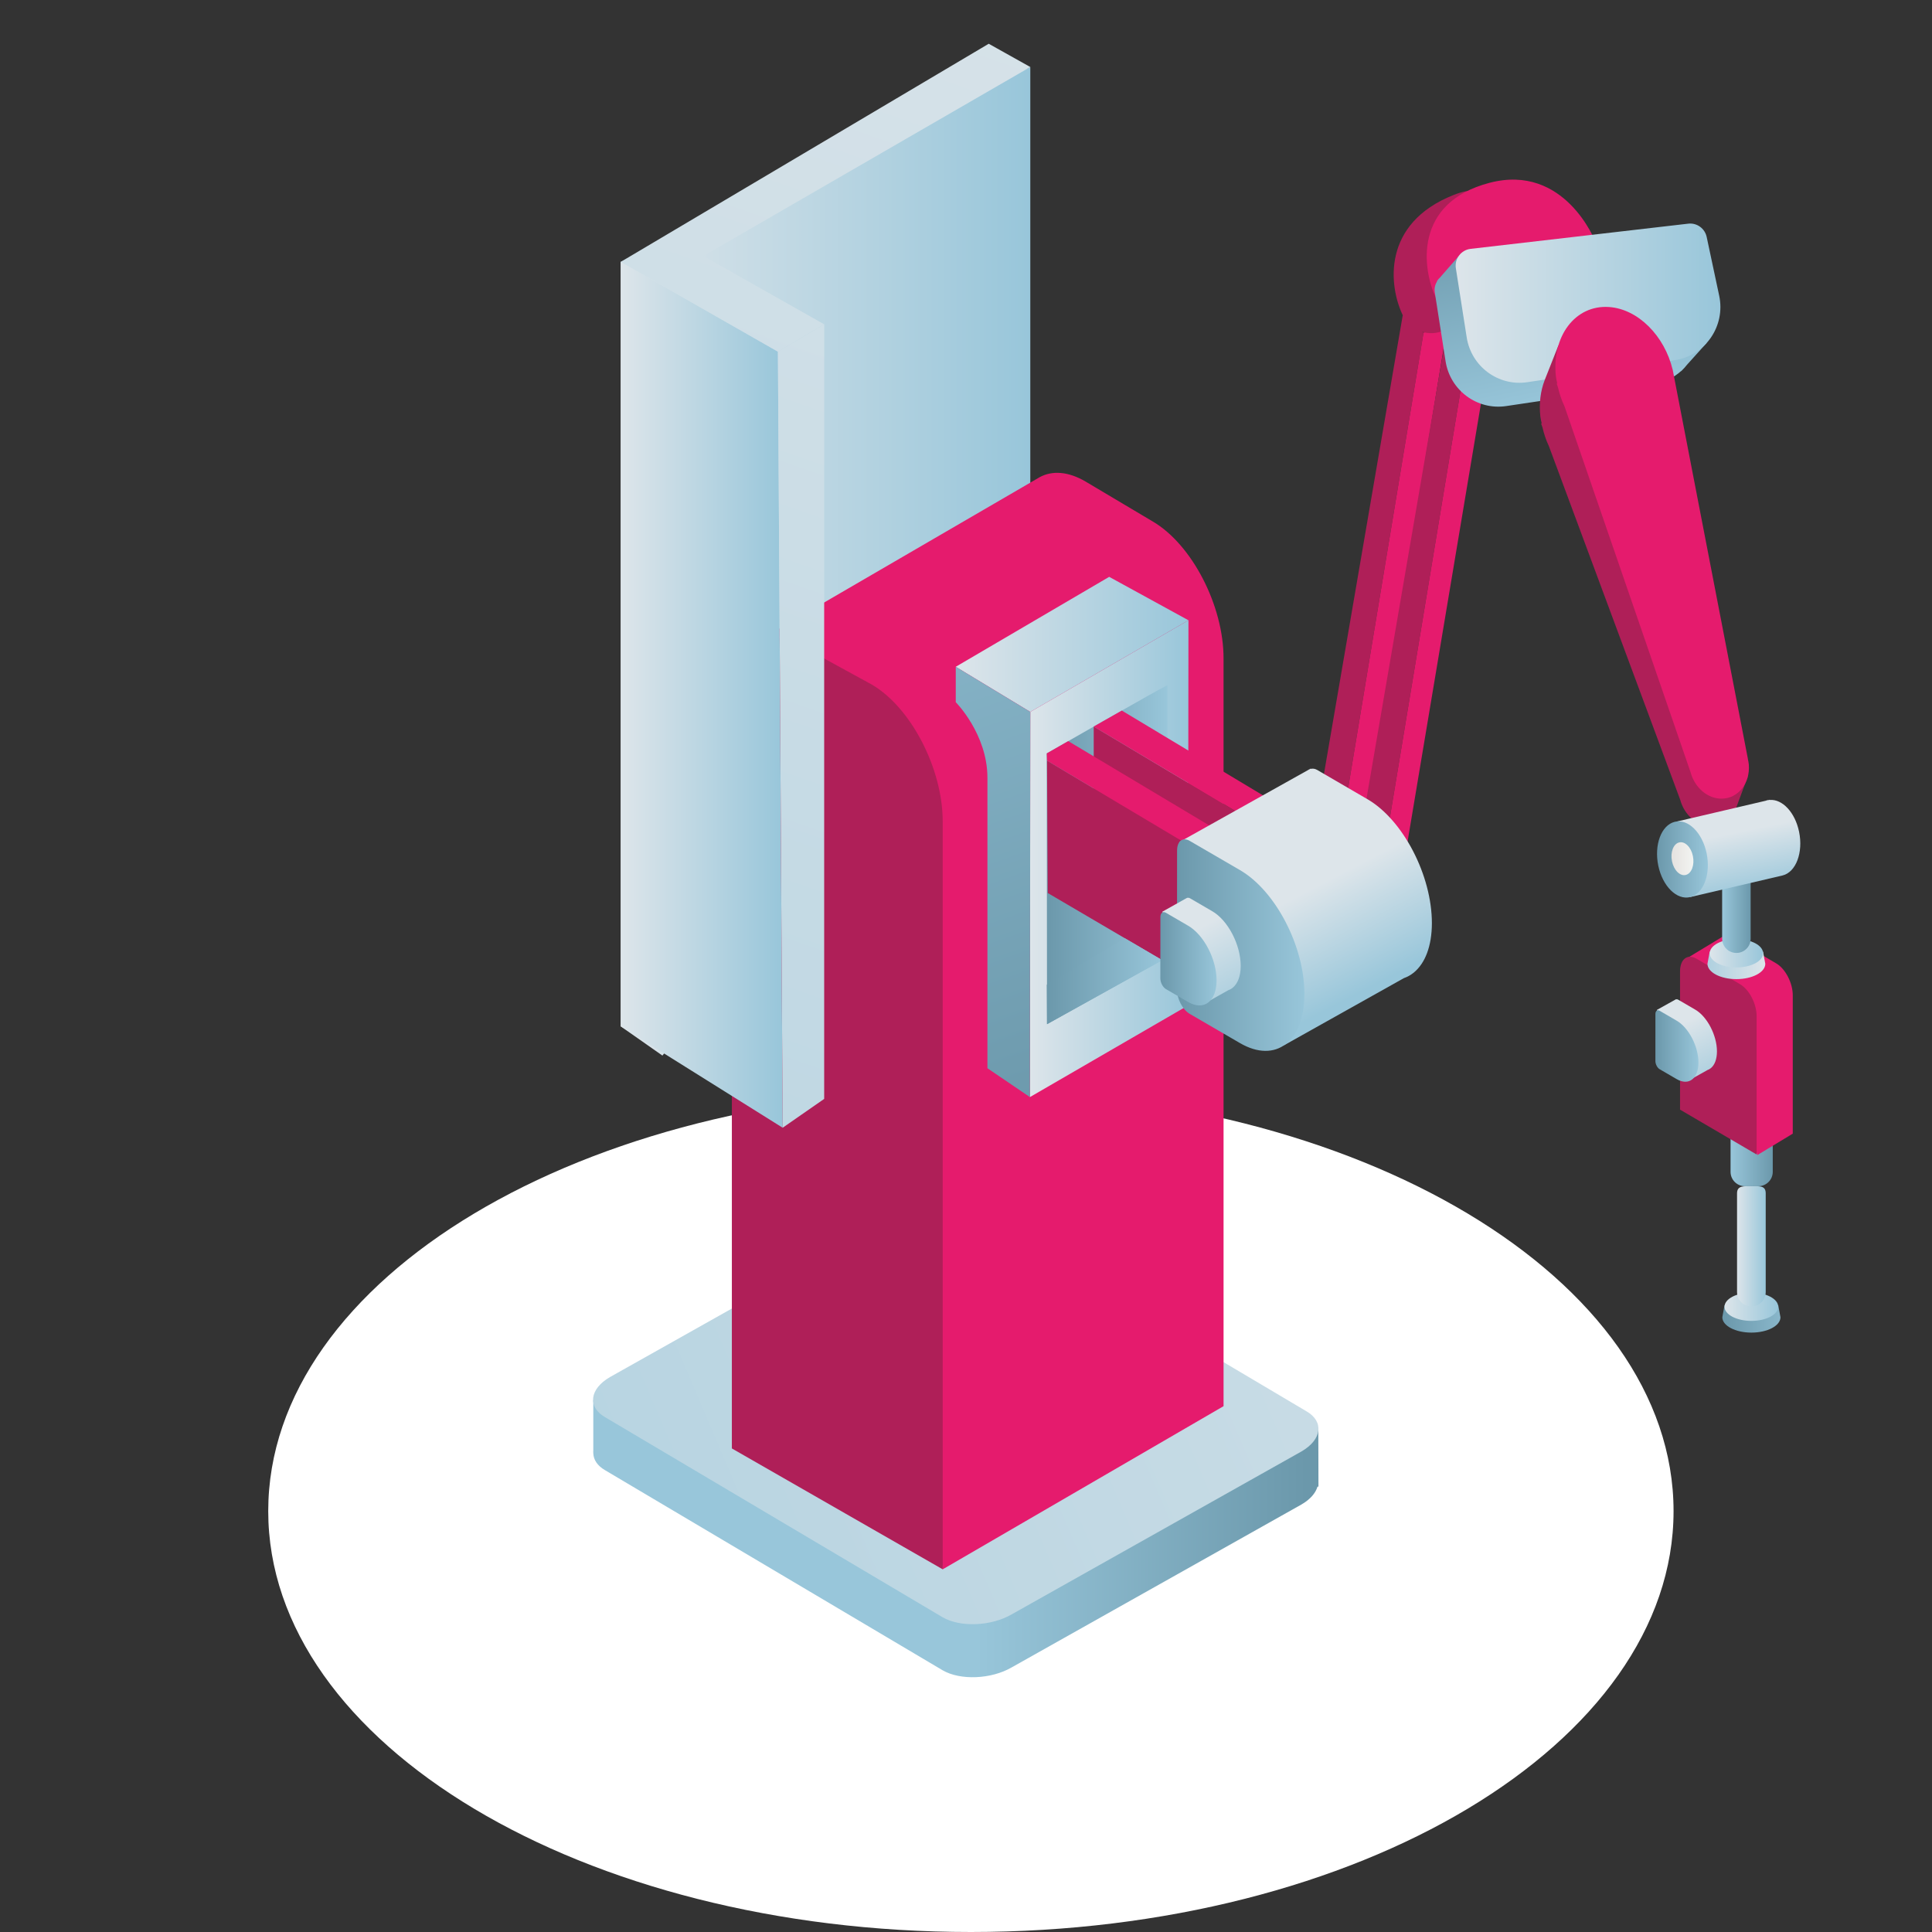 <?xml version="1.0" encoding="utf-8"?>
<!-- Generator: Adobe Illustrator 15.1.0, SVG Export Plug-In . SVG Version: 6.00 Build 0)  -->
<!DOCTYPE svg PUBLIC "-//W3C//DTD SVG 1.1//EN" "http://www.w3.org/Graphics/SVG/1.1/DTD/svg11.dtd">
<svg version="1.1" id="Calque_1" xmlns:x="http://ns.adobe.com/Extensibility/1.0/" xmlns:i="http://ns.adobe.com/AdobeIllustrator/10.0/" xmlns:graph="http://ns.adobe.com/Graphs/1.0/"
	 xmlns="http://www.w3.org/2000/svg" xmlns:xlink="http://www.w3.org/1999/xlink" x="0px" y="0px" width="164.834px"
	 height="164.834px" viewBox="0 -36.834 164.834 164.834" enable-background="new 0 -36.834 164.834 164.834" xml:space="preserve">
<rect x="0" y="-36.834" width="164.834" height="164.834" fill="#333333" stroke="none"/>
<path fill="#FFFFFF" d="M82.836,128c-33.107,0-59.951-16.083-59.951-35.909c0-19.824,26.844-35.901,59.951-35.901
	c33.106,0,59.948,16.077,59.948,35.901C142.784,111.917,115.942,128,82.836,128"/>
<g id="_x34_">
	<linearGradient id="XMLID_2_" gradientUnits="userSpaceOnUse" x1="52.96" y1="11.054" x2="87.903" y2="11.054">
		<stop  offset="0" style="stop-color:#DDE5EA"/>
		<stop  offset="1" style="stop-color:#98C6DA"/>
	</linearGradient>
	<polygon id="XMLID_1501_" fill="url(#XMLID_2_)" points="52.96,-14.491 87.903,-31.117 87.903,14.374 56.516,53.225 52.96,50.732 	
		"/>
	
		<linearGradient id="XMLID_3_" gradientUnits="userSpaceOnUse" x1="240.23" y1="56.886" x2="243.85" y2="56.886" gradientTransform="matrix(-0.994 0 0 1 390.056 0)">
		<stop  offset="0" style="stop-color:#6B98AB"/>
		<stop  offset="1" style="stop-color:#98C6DA"/>
	</linearGradient>
	<path id="XMLID_1499_" fill="url(#XMLID_3_)" d="M148.871,64.37h1.153c0.675,0,1.223-0.549,1.223-1.223V50.626
		c0-0.677-0.548-1.224-1.223-1.224h-1.153c-0.675,0-1.223,0.547-1.223,1.224v12.521C147.648,63.821,148.196,64.37,148.871,64.37z"/>
	<path id="XMLID_1498_" fill="#E51B6D" d="M146.932,43.103L146.932,43.103c0.247-0.133,0.563-0.114,0.907,0.087l3.711,2.174
		c0.779,0.457,1.41,1.677,1.405,2.726v11.797l-3.017,1.824c0,0-4.57-13.305-4.61-13.493c-0.039-0.189-1.469-3.256-1.469-3.256
		L146.932,43.103z"/>
	<path id="XMLID_1497_" fill="#AF1F58" d="M143.337,57.838l6.535,3.827V49.866c0.003-1.048-0.626-2.269-1.407-2.725l-3.708-2.173
		c-0.781-0.456-1.416,0.023-1.42,1.071V57.838z"/>
	
		<linearGradient id="XMLID_4_" gradientUnits="userSpaceOnUse" x1="240.868" y1="45.395" x2="248.325" y2="45.395" gradientTransform="matrix(-0.994 0 0 1 390.056 0)">
		<stop  offset="0" style="stop-color:#DDE5EA"/>
		<stop  offset="1" style="stop-color:#98C6DA"/>
	</linearGradient>
	<path id="XMLID_1496_" fill="url(#XMLID_4_)" d="M145.868,44.363h0.777c0.418-0.169,0.934-0.275,1.5-0.275
		c0.567,0,1.083,0.106,1.5,0.275h0.777l0.189,1.032c0,0.723-1.105,1.308-2.467,1.308c-1.362,0-2.467-0.585-2.467-1.308
		L145.868,44.363z"/>
	<linearGradient id="XMLID_5_" gradientUnits="userSpaceOnUse" x1="145.868" y1="44.497" x2="150.423" y2="44.497">
		<stop  offset="0" style="stop-color:#DDE5EA"/>
		<stop  offset="1" style="stop-color:#98C6DA"/>
	</linearGradient>
	<ellipse id="XMLID_1495_" fill="url(#XMLID_5_)" cx="148.146" cy="44.497" rx="2.277" ry="1.208"/>
	
		<linearGradient id="XMLID_6_" gradientUnits="userSpaceOnUse" x1="242.127" y1="40.642" x2="244.573" y2="40.642" gradientTransform="matrix(-0.994 0 0 1 390.056 0)">
		<stop  offset="0" style="stop-color:#6B98AB"/>
		<stop  offset="1" style="stop-color:#98C6DA"/>
	</linearGradient>
	<path id="XMLID_1494_" fill="url(#XMLID_6_)" d="M148.146,44.469L148.146,44.469c0.672,0,1.215-0.544,1.215-1.217V38.03
		c0-0.673-0.543-1.217-1.215-1.217l0,0c-0.672,0-1.217,0.544-1.217,1.217v5.222C146.929,43.925,147.474,44.469,148.146,44.469z"/>
	<g id="XMLID_1490_">
		
			<linearGradient id="XMLID_7_" gradientUnits="userSpaceOnUse" x1="280.247" y1="88.348" x2="308.632" y2="88.348" gradientTransform="matrix(-0.994 0 0 1 390.056 0)">
			<stop  offset="0" style="stop-color:#6B98AB"/>
			<stop  offset="1" style="stop-color:#98C6DA"/>
		</linearGradient>
		<path id="XMLID_1492_" fill="url(#XMLID_7_)" d="M50.619,87.146c-0.002-0.08-0.011-0.158,0-0.24v-4.266l5.538,0.223l20.618-11.592
			c1.744-1.014,4.382-1.123,5.892-0.246l23.351,13.844l6.458,0.26l0.012,4.584v0.281c0,0-0.047,0.008-0.083,0.016
			c-0.16,0.535-0.604,1.072-1.361,1.512l-24.732,13.904c-1.743,1.012-4.382,1.123-5.891,0.244L51.619,88.598
			c-0.665-0.387-0.979-0.898-1-1.438l0,0V87.146z"/>
		<linearGradient id="XMLID_8_" gradientUnits="userSpaceOnUse" x1="180.795" y1="41.531" x2="-53.87" y2="141.53">
			<stop  offset="0" style="stop-color:#DDE5EA"/>
			<stop  offset="1" style="stop-color:#98C6DA"/>
		</linearGradient>
		<path id="XMLID_1491_" fill="url(#XMLID_8_)" d="M51.619,84.074l28.801,17.072c1.509,0.879,4.147,0.768,5.891-0.244l24.732-13.904
			c1.745-1.012,1.934-2.545,0.425-3.422L82.667,66.504c-1.51-0.879-4.147-0.77-5.892,0.244L52.042,80.654
			C50.299,81.666,50.108,83.197,51.619,84.074z"/>
	</g>
	<path id="XMLID_1489_" fill="#E51B6D" d="M88.719,3.869L88.719,3.869c1.058-0.567,2.416-0.488,3.896,0.38l5.735,3.409
		c3.354,1.964,6.057,7.207,6.041,11.712v63.767L80.43,97.057c0,0-9.434-64.32-9.603-65.128c-0.169-0.81-6.312-13.987-6.312-13.987
		L88.719,3.869z"/>
	<path id="XMLID_1488_" fill="#AF1F58" d="M62.441,86.744L80.43,97.057V33.29c0.017-4.506-2.688-9.749-6.04-11.713l-5.85-3.202
		c-3.352-1.964-6.082,0.098-6.099,4.603V86.744z"/>
	<linearGradient id="XMLID_9_" gradientUnits="userSpaceOnUse" x1="87.869" y1="36.427" x2="101.397" y2="36.427">
		<stop  offset="0" style="stop-color:#DDE5EA"/>
		<stop  offset="1" style="stop-color:#98C6DA"/>
	</linearGradient>
	<polygon id="XMLID_1487_" fill="url(#XMLID_9_)" points="87.869,56.768 101.362,48.95 101.396,16.086 87.903,23.904 	"/>
	<linearGradient id="XMLID_10_" gradientUnits="userSpaceOnUse" x1="81.543" y1="18.143" x2="101.397" y2="18.143">
		<stop  offset="0" style="stop-color:#DDE5EA"/>
		<stop  offset="1" style="stop-color:#98C6DA"/>
	</linearGradient>
	<polygon id="XMLID_1486_" fill="url(#XMLID_10_)" points="94.633,12.381 101.396,16.086 87.903,23.904 81.543,20.053 	"/>
	
		<linearGradient id="XMLID_11_" gradientUnits="userSpaceOnUse" x1="298.959" y1="58.501" x2="323.401" y2="-10.921" gradientTransform="matrix(-0.994 0 0 1 390.056 0)">
		<stop  offset="0" style="stop-color:#6B98AB"/>
		<stop  offset="1" style="stop-color:#98C6DA"/>
	</linearGradient>
	<path id="XMLID_1485_" fill="url(#XMLID_11_)" d="M81.543,20.053v3.021c0,0,2.702,2.716,2.702,6.45s0,5.875,0,5.875v18.907
		l3.624,2.461l0.034-32.863L81.543,20.053z"/>
	<linearGradient id="XMLID_12_" gradientUnits="userSpaceOnUse" x1="89.309" y1="36.089" x2="99.602" y2="36.089">
		<stop  offset="0" style="stop-color:#6B98AB"/>
		<stop  offset="1" style="stop-color:#98C6DA"/>
	</linearGradient>
	<path id="XMLID_1484_" fill="url(#XMLID_12_)" d="M99.602,21.632c-0.169,0-10.293,5.813-10.293,5.813l0.021,23.1l10.271-5.716
		V21.632z"/>
	<g id="XMLID_1479_">
		<polygon id="XMLID_1483_" fill="#AF1F58" points="109.089,34.556 93.313,25.153 93.313,36.423 109.089,45.668 		"/>
		<g id="XMLID_1480_">
			<polygon id="XMLID_1482_" fill="#E51B6D" points="93.313,25.153 95.71,23.789 111.291,33.152 109.089,34.556 			"/>
			<polygon id="XMLID_1481_" fill="#E86125" points="109.089,45.668 111.291,44.266 111.291,33.152 109.089,34.556 			"/>
		</g>
	</g>
	<g id="XMLID_1474_">
		<polygon id="XMLID_1478_" fill="#AF1F58" points="104.841,37.306 89.33,28.06 89.392,39.357 104.841,48.419 		"/>
		<g id="XMLID_1475_">
			<polygon id="XMLID_1477_" fill="#E51B6D" points="89.33,28.06 89.309,27.445 91.139,26.396 107.042,35.903 104.841,37.306 			"/>
			<polygon id="XMLID_1476_" fill="#E86125" points="104.841,48.419 107.042,47.016 107.042,35.903 104.841,37.306 			"/>
		</g>
	</g>
	<linearGradient id="XMLID_13_" gradientUnits="userSpaceOnUse" x1="89.309" y1="46.88" x2="99.164" y2="46.88">
		<stop  offset="0" style="stop-color:#6B98AB"/>
		<stop  offset="1" style="stop-color:#98C6DA"/>
	</linearGradient>
	<polygon id="XMLID_1473_" fill="url(#XMLID_13_)" points="95.966,43.214 89.309,47.178 89.33,50.545 99.164,45.089 	"/>
	<polygon id="XMLID_1472_" fill="#AF1F58" points="119.679,-9.941 112.464,32.069 114.534,33.341 121.454,-8.455 	"/>
	<polygon id="XMLID_1471_" fill="#E51B6D" points="123.464,-8.932 116.791,31.591 114.534,33.341 121.454,-8.455 	"/>
	<polygon id="XMLID_1470_" fill="#AF1F58" points="123.286,-7.706 116.071,34.307 118.142,35.577 125.06,-6.218 	"/>
	<polygon id="XMLID_1469_" fill="#E51B6D" points="127.071,-6.694 119.344,39.427 118.142,35.577 125.06,-6.218 	"/>
	
		<linearGradient id="XMLID_14_" gradientUnits="userSpaceOnUse" x1="279.397" y1="38.743" x2="274.874" y2="47.477" gradientTransform="matrix(-0.994 0 0 1 390.056 0)">
		<stop  offset="0" style="stop-color:#DDE5EA"/>
		<stop  offset="1" style="stop-color:#98C6DA"/>
	</linearGradient>
	<path id="XMLID_1468_" fill="url(#XMLID_14_)" d="M111.587,28.873c0.039-0.032,0.082-0.048,0.126-0.069l0.114-0.064l0.012,0.024
		c0.161-0.035,0.339-0.025,0.539,0.091l4.293,2.499c3.037,1.765,5.496,6.499,5.494,10.572c-0.002,1.974-0.584,3.423-1.524,4.2
		l0.003,0.005l-0.021,0.012c-0.258,0.209-0.541,0.37-0.848,0.476l-10.236,5.736l-5.704-11.099l-3.197-6.258L111.587,28.873z"/>
	<linearGradient id="XMLID_15_" gradientUnits="userSpaceOnUse" x1="100.417" y1="43.8" x2="111.291" y2="43.8">
		<stop  offset="0" style="stop-color:#6B98AB"/>
		<stop  offset="1" style="stop-color:#98C6DA"/>
	</linearGradient>
	<path id="XMLID_1467_" fill="url(#XMLID_15_)" d="M101.494,49.66l4.296,2.499c3.035,1.765,5.499-0.105,5.501-4.18l0,0
		c0.003-4.073-2.457-8.808-5.492-10.574l-4.296-2.498c-0.594-0.347-1.076,0.021-1.077,0.819l-0.009,11.862
		C100.417,48.387,100.899,49.314,101.494,49.66z"/>
	
		<linearGradient id="XMLID_16_" gradientUnits="userSpaceOnUse" x1="289.542" y1="42.375" x2="285.244" y2="50.675" gradientTransform="matrix(-0.994 0 0 1 390.056 0)">
		<stop  offset="0" style="stop-color:#DDE5EA"/>
		<stop  offset="1" style="stop-color:#98C6DA"/>
	</linearGradient>
	<path id="XMLID_1466_" fill="url(#XMLID_16_)" d="M101.189,39.817c0.017-0.014,0.036-0.021,0.056-0.029l0.051-0.028l0.005,0.009
		c0.07-0.015,0.148-0.011,0.237,0.041l1.894,1.103c1.34,0.778,2.424,2.866,2.423,4.664c0,0.87-0.258,1.509-0.672,1.853l0.001,0.001
		l-0.01,0.005c-0.113,0.094-0.238,0.163-0.373,0.21l-1.968,1.104l-2.196-4.494l-1.473-3.304L101.189,39.817z"/>
	<linearGradient id="XMLID_17_" gradientUnits="userSpaceOnUse" x1="98.999" y1="44.968" x2="103.796" y2="44.968">
		<stop  offset="0" style="stop-color:#6B98AB"/>
		<stop  offset="1" style="stop-color:#98C6DA"/>
	</linearGradient>
	<path id="XMLID_1465_" fill="url(#XMLID_17_)" d="M99.474,47.552l1.895,1.102c1.338,0.78,2.426-0.046,2.428-1.844l0,0
		c0-1.796-1.084-3.885-2.424-4.663l-1.895-1.103c-0.263-0.151-0.475,0.01-0.475,0.362l-0.004,5.231
		C98.999,46.991,99.21,47.399,99.474,47.552z"/>
	<path id="XMLID_1464_" fill="#AF1F58" d="M133.266-14.778c0,0-2.069-7.626-5.569-6.28c-1.707,0.657-2.084,0.229-3.655,0.849
		c-6.187,2.441-5.546,7.804-4.362,10.269l0,0c0.652,1.356,2.28,1.917,3.623,1.25l10.387-5.164L133.266-14.778z"/>
	<path id="XMLID_1463_" fill="#E51B6D" d="M136.109-16.23c0,0-2.595-6.691-9.026-5.007c-6.517,1.706-5.744,7.379-4.56,9.844
		c1.185,2.462,1.185,2.462,1.185,2.462l12.823-6.376L136.109-16.23z"/>
	
		<linearGradient id="XMLID_18_" gradientUnits="userSpaceOnUse" x1="259.639" y1="-19.718" x2="256.327" y2="-2.885" gradientTransform="matrix(-0.994 0 0 1 390.056 0)">
		<stop  offset="0" style="stop-color:#6B98AB"/>
		<stop  offset="1" style="stop-color:#98C6DA"/>
	</linearGradient>
	<path id="XMLID_1462_" fill="url(#XMLID_18_)" d="M122.614-12.85c-0.002-0.003-0.008-0.021-0.008-0.021l0.038-0.044
		c0.056-0.085,0.126-0.154,0.199-0.226l1.595-1.828c0,0,1.06,0.641,1.768,1.109l16.033-1.855c0.735-0.087,1.416,0.403,1.57,1.133
		l1.069,5.019c0.132,0.619,0.125,1.232,0.015,1.816l0.73,0.155l-1.695,1.882c-0.135,0.166-0.271,0.331-0.428,0.476l-0.053,0.058
		l-0.021,0.002c-0.638,0.565-1.428,0.97-2.334,1.107l-12.586,1.878c-2.473,0.37-4.782-1.335-5.172-3.82l-0.923-5.893
		C122.357-12.248,122.45-12.572,122.614-12.85z"/>
	<linearGradient id="XMLID_19_" gradientUnits="userSpaceOnUse" x1="124.194" y1="-10.968" x2="146.781" y2="-10.968">
		<stop  offset="0" style="stop-color:#DDE5EA"/>
		<stop  offset="1" style="stop-color:#98C6DA"/>
	</linearGradient>
	<path id="XMLID_1461_" fill="url(#XMLID_19_)" d="M144.039-17.751l-18.571,2.149c-0.812,0.094-1.384,0.851-1.256,1.662l0.925,5.894
		c0.39,2.485,2.697,4.191,5.17,3.82l12.585-1.878c2.603-0.391,4.338-2.909,3.787-5.496l-1.069-5.019
		C145.455-17.345,144.774-17.838,144.039-17.751z"/>
	<path id="XMLID_1460_" fill="#AF1F58" d="M131.786-4.392l-0.001-0.002l1.178-2.977l0.386,0.88c0.723-0.527,1.606-0.808,2.589-0.742
		c2.503,0.167,4.75,2.476,5.437,5.338l0.004-0.002l4.728,24.468l3.008,6.852l-0.901,2.425c-0.031,0.109-0.076,0.209-0.119,0.311
		l-0.062,0.16l-0.001-0.001c-0.386,0.785-1.114,1.314-1.993,1.334c-1.229,0.026-2.344-0.945-2.692-2.268h-0.001L132.152,1.24
		c-0.241-0.506-0.422-1.045-0.552-1.607l-0.115-0.33l0.05-0.007c-0.039-0.196-0.094-0.389-0.116-0.59
		C131.295-2.438,131.438-3.494,131.786-4.392z"/>
	<path id="XMLID_1459_" fill="#E51B6D" d="M132.813-4.106l0.049-0.006c-0.038-0.197-0.093-0.39-0.114-0.592
		c-0.38-3.447,1.654-6.126,4.518-5.937c2.502,0.166,4.749,2.474,5.438,5.336h0.004l6.424,33.241l-0.005,0.001
		c0.034,0.152,0.066,0.306,0.079,0.466c0.123,1.577-0.896,2.873-2.282,2.903c-1.229,0.028-2.344-0.945-2.692-2.268h-0.001
		L133.479-2.17c-0.241-0.505-0.421-1.045-0.555-1.606L132.813-4.106z"/>
	
		<linearGradient id="XMLID_20_" gradientUnits="userSpaceOnUse" x1="238.27" y1="50.839" x2="236.781" y2="56.323" gradientTransform="matrix(-0.992 -0.062 -0.062 0.998 387.83 -1.818)">
		<stop  offset="0" style="stop-color:#DDE5EA"/>
		<stop  offset="1" style="stop-color:#98C6DA"/>
	</linearGradient>
	<path id="XMLID_1458_" fill="url(#XMLID_20_)" d="M150.676,31.476c0.03-0.01,0.058-0.03,0.09-0.038
		c0.041-0.01,0.083-0.005,0.124-0.012l0.108-0.026L151,31.416c1.069-0.082,2.151,1.058,2.492,2.709
		c0.367,1.772-0.26,3.442-1.398,3.731l-7.887,1.846l-1.095-6.456L150.676,31.476z"/>
	<linearGradient id="XMLID_21_" gradientUnits="userSpaceOnUse" x1="141.375" y1="36.492" x2="145.712" y2="36.492">
		<stop  offset="0" style="stop-color:#6B98AB"/>
		<stop  offset="1" style="stop-color:#98C6DA"/>
	</linearGradient>
	<path id="XMLID_1457_" fill="url(#XMLID_21_)" d="M141.479,37.014c0.368,1.773,1.588,2.976,2.728,2.688
		c1.139-0.289,1.766-1.96,1.4-3.731c-0.368-1.773-1.588-2.976-2.728-2.688S141.114,35.241,141.479,37.014z"/>
	
		<linearGradient id="XMLID_22_" gradientUnits="userSpaceOnUse" x1="247.037" y1="36.428" x2="260.38" y2="36.428" gradientTransform="matrix(-0.994 0 0 1 390.056 0)">
		<stop  offset="0" style="stop-color:#F3F4F2"/>
		<stop  offset="0.995" style="stop-color:#8E776F"/>
	</linearGradient>
	<path id="XMLID_1456_" fill="url(#XMLID_22_)" d="M142.652,36.652c0.158,0.767,0.687,1.286,1.179,1.162
		c0.491-0.125,0.762-0.847,0.604-1.613c-0.157-0.765-0.686-1.284-1.178-1.16S142.493,35.887,142.652,36.652z"/>
	
		<linearGradient id="XMLID_23_" gradientUnits="userSpaceOnUse" x1="247.815" y1="50.422" x2="244.523" y2="56.779" gradientTransform="matrix(-0.994 0 0 1 390.056 0)">
		<stop  offset="0" style="stop-color:#DDE5EA"/>
		<stop  offset="1" style="stop-color:#98C6DA"/>
	</linearGradient>
	<path id="XMLID_1455_" fill="url(#XMLID_23_)" d="M142.912,48.464c0.013-0.012,0.027-0.016,0.041-0.024l0.04-0.021l0.005,0.008
		c0.054-0.012,0.113-0.008,0.181,0.031l1.451,0.845c1.026,0.596,1.857,2.195,1.857,3.572c-0.002,0.667-0.198,1.155-0.517,1.418
		l0.001,0.002l-0.008,0.004c-0.086,0.07-0.182,0.125-0.285,0.16l-1.508,0.845l-1.682-3.442l-1.129-2.53L142.912,48.464z"/>
	<linearGradient id="XMLID_24_" gradientUnits="userSpaceOnUse" x1="141.233" y1="52.408" x2="144.908" y2="52.408">
		<stop  offset="0" style="stop-color:#6B98AB"/>
		<stop  offset="1" style="stop-color:#98C6DA"/>
	</linearGradient>
	<path id="XMLID_1454_" fill="url(#XMLID_24_)" d="M141.599,54.39l1.45,0.843c1.025,0.597,1.858-0.035,1.859-1.412l0,0
		c0-1.377-0.83-2.976-1.856-3.572l-1.451-0.845c-0.201-0.116-0.365,0.007-0.365,0.276l-0.002,4.009
		C141.233,53.958,141.397,54.272,141.599,54.39z"/>
	<linearGradient id="XMLID_25_" gradientUnits="userSpaceOnUse" x1="52.96" y1="22.445" x2="66.776" y2="22.445">
		<stop  offset="0" style="stop-color:#DDE5EA"/>
		<stop  offset="1" style="stop-color:#98C6DA"/>
	</linearGradient>
	<polygon id="XMLID_1453_" fill="url(#XMLID_25_)" points="52.96,-14.491 52.96,50.732 66.776,59.382 66.37,-6.832 	"/>
	<linearGradient id="XMLID_26_" gradientUnits="userSpaceOnUse" x1="85.841" y1="-66.833" x2="-12.159" y2="213.164">
		<stop  offset="0" style="stop-color:#DDE5EA"/>
		<stop  offset="1" style="stop-color:#98C6DA"/>
	</linearGradient>
	<polygon id="XMLID_1452_" fill="url(#XMLID_26_)" points="52.96,-14.491 66.37,-6.832 70.317,-9.165 60.005,-14.991 
		87.903,-31.117 84.356,-33.101 	"/>
	<linearGradient id="XMLID_27_" gradientUnits="userSpaceOnUse" x1="98.901" y1="-62.262" x2="0.902" y2="217.737">
		<stop  offset="0" style="stop-color:#DDE5EA"/>
		<stop  offset="1" style="stop-color:#98C6DA"/>
	</linearGradient>
	<polygon id="XMLID_1451_" fill="url(#XMLID_27_)" points="70.317,-9.165 70.317,56.922 66.776,59.382 66.37,-6.832 	"/>
</g>
<g id="_x32_">
	<linearGradient id="XMLID_28_" gradientUnits="userSpaceOnUse" x1="146.943" y1="75.553" x2="154.399" y2="75.553">
		<stop  offset="0" style="stop-color:#6B98AB"/>
		<stop  offset="1" style="stop-color:#98C6DA"/>
	</linearGradient>
	<path id="XMLID_700_" fill="url(#XMLID_28_)" d="M151.714,74.521h-0.781c-0.419-0.172-0.938-0.275-1.508-0.275
		c-0.571,0-1.09,0.104-1.51,0.275h-0.782l-0.189,1.031c0,0.723,1.11,1.309,2.481,1.309c1.37,0,2.48-0.586,2.48-1.309L151.714,74.521
		z"/>
	<linearGradient id="XMLID_29_" gradientUnits="userSpaceOnUse" x1="147.133" y1="74.654" x2="151.714" y2="74.654">
		<stop  offset="0" style="stop-color:#DDE5EA"/>
		<stop  offset="1" style="stop-color:#98C6DA"/>
	</linearGradient>
	<ellipse id="XMLID_699_" fill="url(#XMLID_29_)" cx="149.423" cy="74.654" rx="2.291" ry="1.207"/>
	<linearGradient id="XMLID_30_" gradientUnits="userSpaceOnUse" x1="148.201" y1="69.496" x2="150.648" y2="69.496">
		<stop  offset="0" style="stop-color:#DDE5EA"/>
		<stop  offset="1" style="stop-color:#98C6DA"/>
	</linearGradient>
	<path id="XMLID_698_" fill="url(#XMLID_30_)" d="M149.425,74.627L149.425,74.627c-0.676,0-1.224-0.549-1.224-1.225V64.98
		c0-0.675,0.571-0.611,1.246-0.611l0,0c0.676,0,1.2-0.064,1.2,0.611v8.422C150.647,74.078,150.101,74.627,149.425,74.627z"/>
</g>
</svg>
